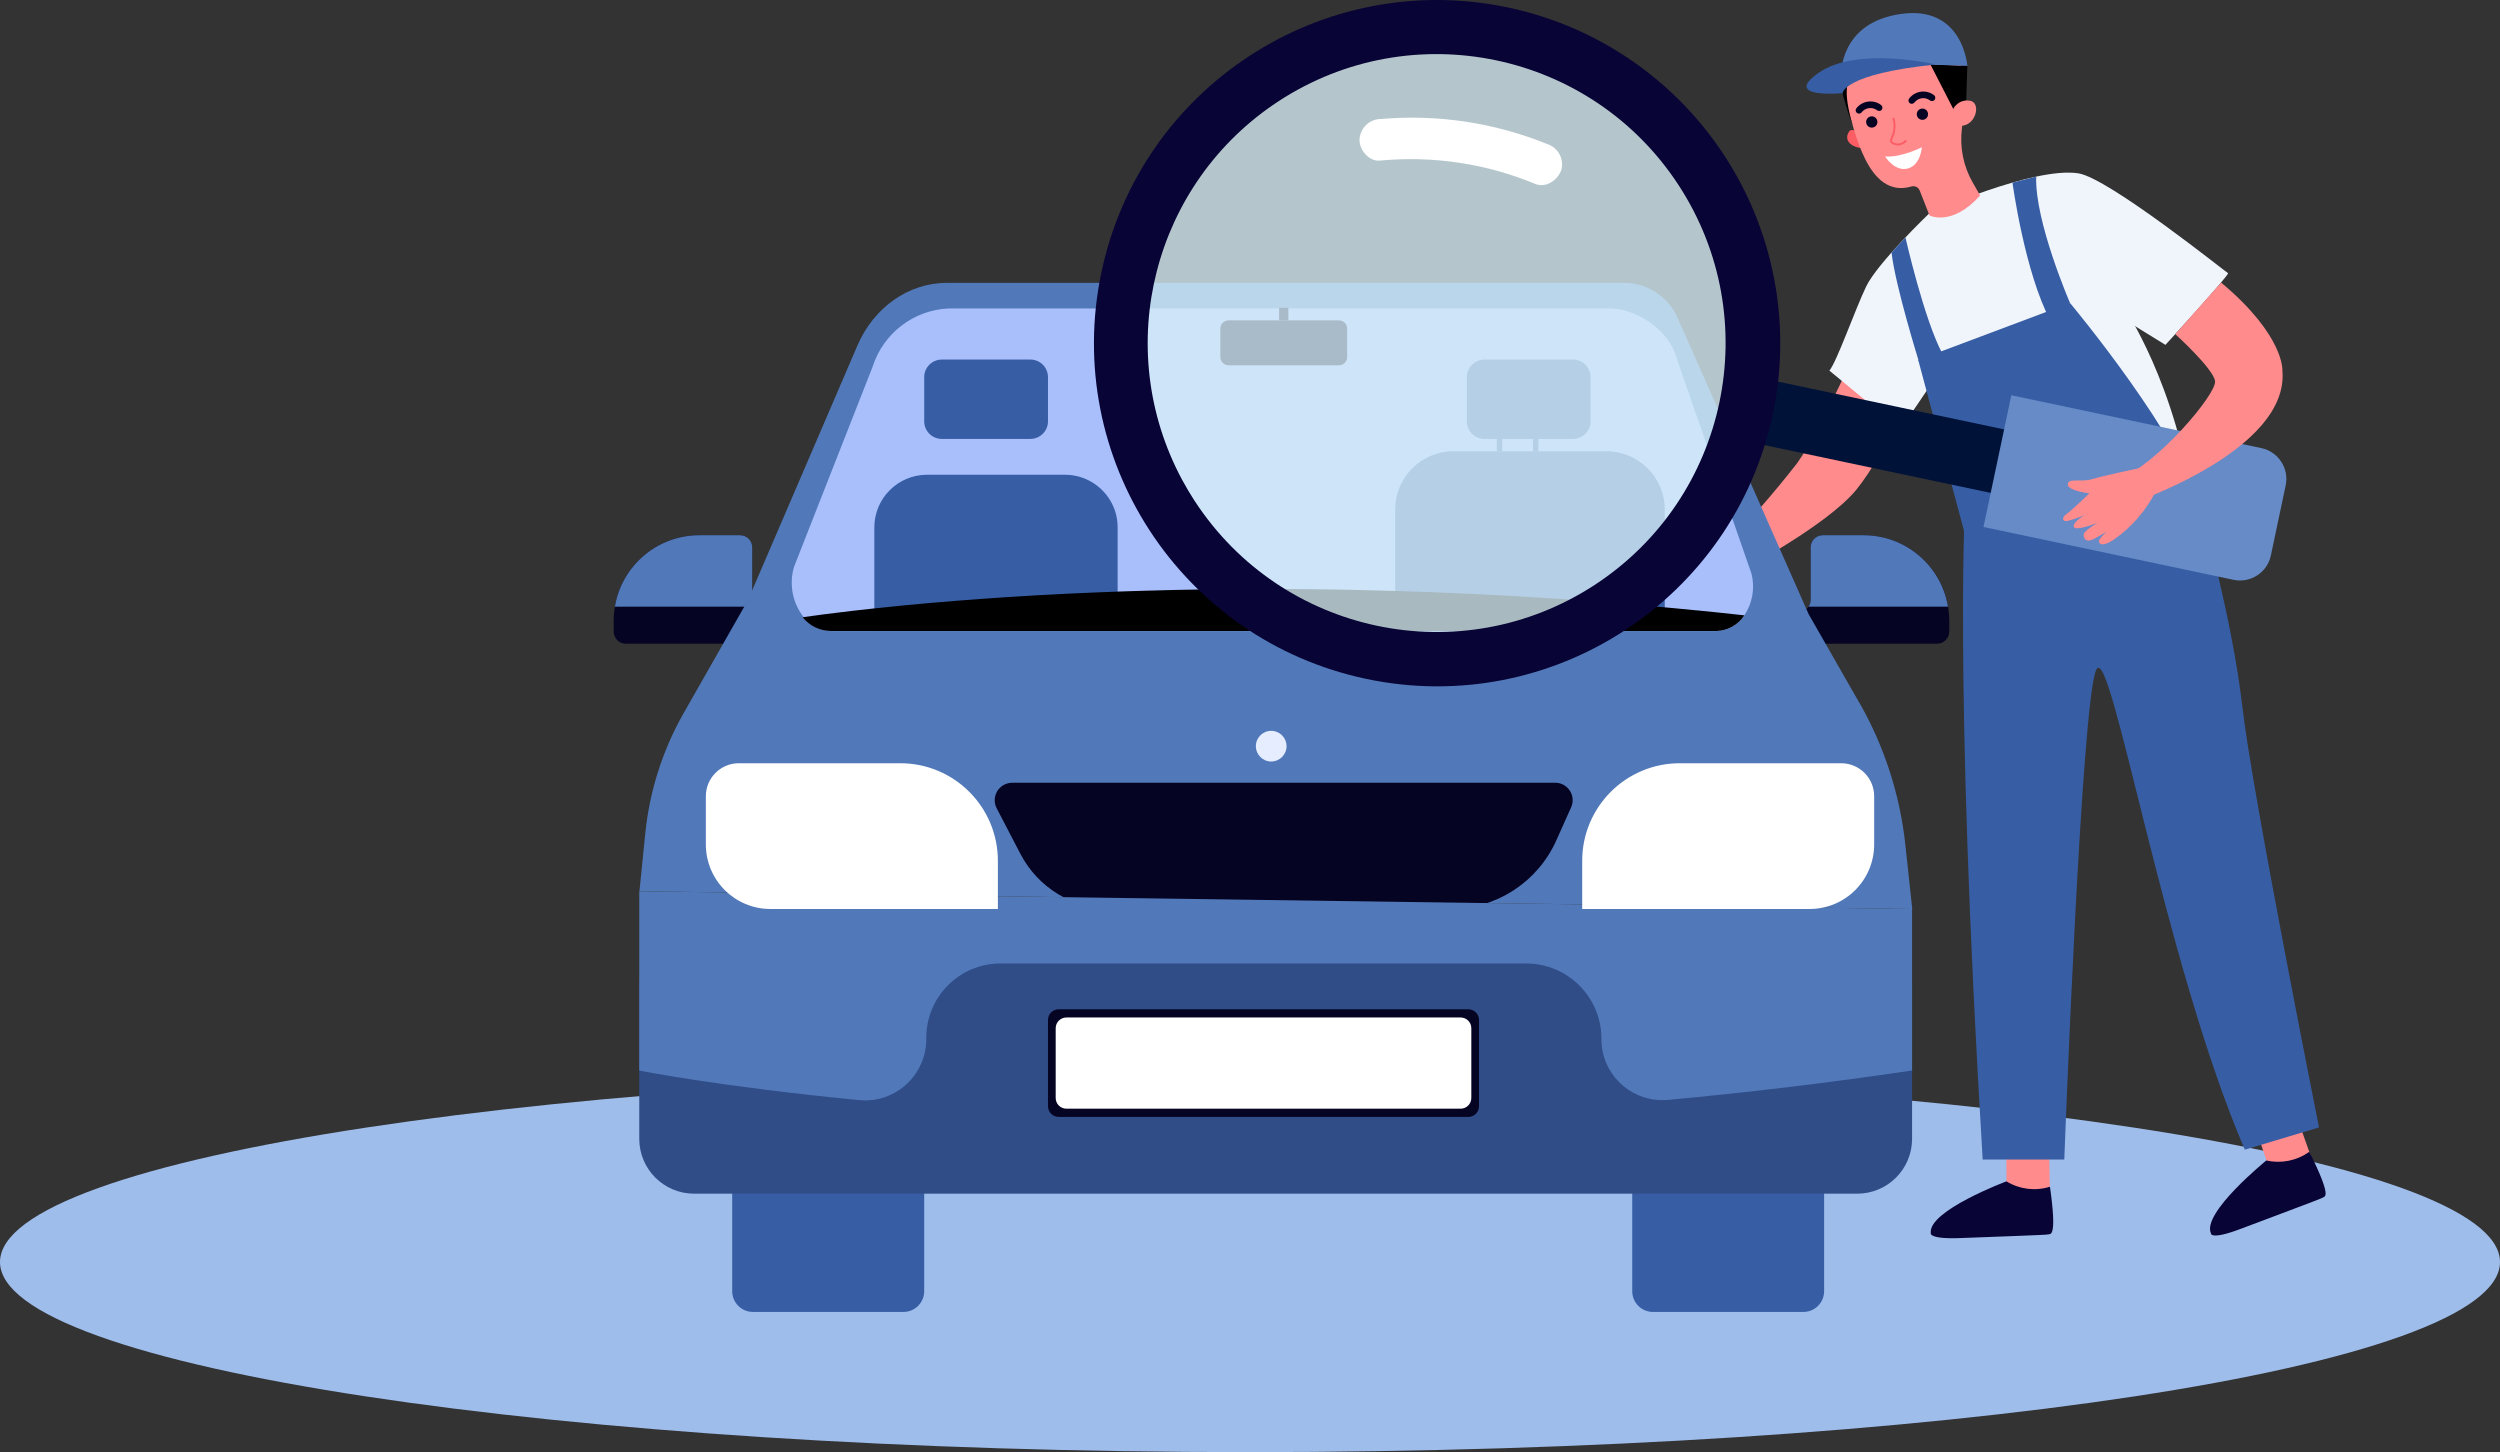 <svg xmlns="http://www.w3.org/2000/svg" xmlns:xlink="http://www.w3.org/1999/xlink" id="Camada_2" viewBox="0 0 422.12 245.19"><rect x="0" y="0" width="422.12" height="245.19" fill="#333333" stroke="none"/><defs><style> .cls-1 { opacity: .77; } .cls-2 { fill: #a9bffc; } .cls-3 { fill: #f0f5fc; } .cls-4 { fill: #fff; } .cls-5 { fill: #080435; } .cls-6 { fill: #e5edff; } .cls-7 { fill: #9ebdeb; } .cls-8 { fill: none; } .cls-9 { fill: #060423; } .cls-10 { fill: #fa5d63; } .cls-11 { fill: #ff8b8d; } .cls-12 { fill: #304d88; } .cls-13 { fill: #daf1f8; } .cls-14 { fill: #375ea5; } .cls-15 { clip-path: url(#clippath); } .cls-16 { fill: #5179b9; } .cls-17 { fill: #001238; } .cls-18 { fill: #668bc6; } </style><clipPath id="clippath"><rect class="cls-8" x="189.08" y="4.24" width="107.31" height="107.31"></rect></clipPath></defs><g id="Grupo_3299"><g><path id="Caminho_11500" class="cls-7" d="M422.12,213.09c0-17.73-94.49-32.1-211.06-32.1S0,195.36,0,213.09s94.49,32.1,211.06,32.1,211.06-14.37,211.06-32.1"></path><path id="Caminho_11547" class="cls-11" d="M317.34,50.56s-9.49,21.61-13.9,27.65c-3.95,5.07-8.18,9.91-12.68,14.5l2.96,3.8s14.75-7.76,19.7-13.8,11.64-20.86,11.64-20.86l-7.73-11.29Z"></path><path id="Caminho_11548" class="cls-11" d="M338.69,188.65s.16,10.89.07,11.04.79,1.52.79,1.52l3.43.61,3.13-1.44s-.28-10.12.05-11.71-7.49-.02-7.49-.02"></path><path id="Caminho_11549" class="cls-5" d="M346.12,200.38c-2.46.77-5.14.44-7.34-.91,0,0-13.18,4.94-12.77,8.69,0,0-.56,1.12,5.15.88s14.58-.5,14.82-.63,1.36.47.15-8.04"></path><path id="Caminho_11550" class="cls-11" d="M379.4,186.39s3.6,10.27,3.57,10.45,1.23,1.19,1.23,1.19l3.45-.51,2.51-2.36s-3.47-9.51-3.66-11.13-7.1,2.36-7.1,2.36"></path><path id="Caminho_11551" class="cls-5" d="M389.92,194.47c-2.09,1.51-4.73,2.05-7.25,1.47,0,0-10.93,8.86-9.36,12.3,0,0-.18,1.24,5.16-.8s13.67-5.09,13.86-5.29,1.44.02-2.41-7.67"></path><path id="Caminho_11552" class="cls-14" d="M371.86,86.77l-39.96-3.89s-2.12,30.08,2.87,112.91h13.78s2.92-78.28,5.43-82.77,11.27,48.95,25.05,81.1l12.53-3.76s-11.27-56.37-12.94-70.99-6.75-32.6-6.75-32.6"></path><path id="Caminho_11553" class="cls-11" d="M290.76,92.71s-6.09,1.88-7.88,2.62-4.07.13-4.01,1.25,3.77,1.17,3.77,1.17c0,0-2.55,2.99-3.48,3.8s-.58,1.4.18,1.21c.98-.35,1.93-.77,2.84-1.27,0,0-1.99,1.39-1.64,2.16s3.92-1.08,3.92-1.08c0,0-2.14,1.58-2.16,2.14s.37,1.62,1.97.53,1.86-1.28,1.86-1.28c-.44.45-.82.95-1.14,1.49-.15.45.36,1.47,2.57-.39,2.71-2.31,4.82-5.25,6.14-8.56l-2.96-3.8Z"></path><path id="Caminho_11554" class="cls-3" d="M358.54,51.77s9.05,13.04,11.9,34.54l-13.68-11.84s-10.99-13.25-11.19-14.56-2.36-11.02-1.88-12.23,2.64-4.67,2.64-4.67l12.2,8.76Z"></path><path id="Caminho_11555" class="cls-3" d="M325.79,35.99s-8.78,8.4-10.69,12.38-4.94,12.67-6.21,14.21l12.01,9.91,4.45-6.56,32.86-12.27,7.42,4.57s10.93-11.92,10.56-12.11-20.16-16.05-25.25-16.85c-7.57-1.19-25.15,6.71-25.15,6.71"></path><path id="Caminho_11556" class="cls-14" d="M323.89,60.78l7.73,28.86s43.27,9.63,40.24-2.88-22.34-35.6-22.34-35.6l-25.62,9.62Z"></path><path id="Caminho_11557" class="cls-14" d="M327.75,63.01l19.9-9.03,7.11,15.67-7.86,9.12-12.04-.09-7.1-15.66Z"></path><path id="Caminho_11558" class="cls-10" d="M313.87,22.41s-1.22-.9-1.66-.19c-1.13,1.8,1.02,2.8,2.2,2.77l-.54-2.58Z"></path><path id="Caminho_11559" class="cls-11" d="M311.92,18.18h.01c-.05-.12-.1-.24-.15-.37-1.94-5.33.8-11.22,6.12-13.16,5.33-1.94,11.22.8,13.16,6.12.49,1.35.7,2.8.6,4.24-.07,2.58-.15,4.8-.4,6.71-.39,3.16.25,6.36,1.84,9.12l1.24,2.17c-4.77,5.32-8.55,3.37-8.55,3.37l-1.66-4.22c-.22-.55-.82-.84-1.39-.67h-.01c-7.52,2.2-9.61-10-10.82-13.31"></path><path id="Caminho_11560" class="cls-9" d="M323.7,19.61c-.18-.5.07-1.04.57-1.22.5-.18,1.04.07,1.22.57.18.5-.07,1.04-.57,1.22-.49.18-1.04-.07-1.22-.57,0,0,0,0,0,0"></path><path id="Caminho_11561" class="cls-9" d="M315.15,20.92c-.18-.5.07-1.04.57-1.22.5-.18,1.04.07,1.22.57.18.5-.07,1.04-.57,1.22-.5.18-1.04-.07-1.22-.57,0,0,0,0,0,0"></path><path id="Caminho_11562" class="cls-9" d="M326.41,17.04c.29-.11.44-.43.33-.72-.03-.09-.09-.18-.17-.24-1.29-1-3.15-.77-4.17.5-.22.22-.21.57,0,.79s.57.21.79,0c0,0,.01-.01.02-.02.62-.84,1.8-1.03,2.64-.41,0,0,0,0,.01,0,.15.12.36.16.55.09"></path><path id="Caminho_11563" class="cls-9" d="M317.48,18.71c.1-.03.18-.09.24-.17.19-.24.16-.59-.08-.79-1.29-1-3.15-.77-4.17.5-.21.23-.19.58.04.79.22.2.56.19.78-.02.62-.84,1.8-1.03,2.64-.41,0,0,0,0,.01,0,.15.12.36.16.54.09"></path><path id="Caminho_11564" d="M332.18,11.12l-.24,7.48-1.88.29-4.12-8.03,6.24.26Z"></path><path id="Caminho_11565" class="cls-11" d="M329.71,18.77c.05-.37.22-.71.5-.95.69-.77,1.76-1.05,2.74-.72,1.62.75.38,4.76-2.54,4.06,0,0-.92-.43-.7-2.39"></path><path id="Caminho_11566" class="cls-10" d="M320.28,24.55c.61.06,1.21-.18,1.62-.65.06-.07.04-.18-.03-.23,0,0,0,0,0,0-.07-.06-.18-.04-.23.03-.46.52-1.21.68-1.84.39-.19-.08-.3-.15-.33-.23-.04-.11.03-.29.14-.55.48-1.04.57-2.21.27-3.32-.03-.09-.12-.14-.21-.11-.08.02-.13.1-.12.18.29,1.04.2,2.14-.25,3.11-.13.32-.24.57-.14.8.11.2.29.35.51.41.19.08.39.13.6.16"></path><path id="Caminho_11567" class="cls-4" d="M324.5,24.86s-3.5,1.79-6.21,1.55c0,0,1.6,2.61,3.81,2.05s2.4-3.6,2.4-3.6"></path><path id="Caminho_11568" d="M312.11,13.86s-1.03,1.48.76,7.46c0,0-2.4-6.48-1.94-7.46s1.17,0,1.17,0"></path><path id="Caminho_11569" class="cls-16" d="M310.88,12.66s-.37-8.84,10.11-10.31,11.19,8.77,11.19,8.77c0,0-7.58-.3-9.08-.17s-12.21,1.72-12.21,1.72"></path><path id="Caminho_11570" class="cls-14" d="M326.91,10.89s-13.24-3.13-19.75,1.35,3.97,3.49,3.97,3.49c0,0,0-3.23,15.77-4.85"></path><path id="Caminho_11571" class="cls-14" d="M324.05,61.21s-4.03-12.91-4.67-18.57l2.35-2.56s3.12,13.81,6.26,19.68l-3.94,1.45Z"></path><path id="Caminho_11572" class="cls-14" d="M349.52,51.16s-5.98-13.79-5.71-21.34l-4.01,1.01s2.04,15.11,6.41,23.33l3.31-3Z"></path><path id="Caminho_11573" class="cls-9" d="M300.61,107.19l.16.33c.34.71,1.06,1.16,1.85,1.17h24.46c1.13,0,2.05-.92,2.05-2.05v-1.8c0-7.99-6.48-14.46-14.47-14.47h-6.87c-1.13,0-2.05.92-2.05,2.05h0v8.85c0,.42-.13.83-.37,1.18h0c-.21.3-.5.54-.84.69l-2.91,1.3c-1.03.46-1.5,1.67-1.04,2.71,0,.02.02.03.02.05"></path><path id="Caminho_11574" class="cls-16" d="M305.37,102.44h23.55c-1.17-6.97-7.2-12.07-14.27-12.07h-6.87c-1.13,0-2.05.92-2.05,2.05h0v8.85c0,.42-.13.83-.37,1.18"></path><path id="Caminho_11575" class="cls-9" d="M132.14,107.19l-.16.33c-.34.71-1.06,1.16-1.85,1.17h-24.46c-1.13,0-2.05-.92-2.05-2.05v-1.8c0-7.99,6.48-14.47,14.46-14.47h6.87c1.13,0,2.05.92,2.05,2.05v8.85c0,.42.13.83.37,1.18h0c.21.3.5.54.84.69l2.91,1.3c1.03.46,1.5,1.67,1.03,2.71,0,.02-.01.03-.02.05"></path><path id="Caminho_11576" class="cls-16" d="M313.98,118.73l-8.6-15.04-21.99-49.74c-1.48-3.66-5-6.09-8.94-6.19h-114.57c-6.45,0-12.33,4.12-15.11,10.59l-18.47,42.97-10.94,19.22c-3.5,6.19-5.68,13.04-6.4,20.12l-.99,9.82,214.91,3.01-1.15-10.7c-.89-8.47-3.52-16.66-7.73-24.06"></path><path id="Caminho_11577" class="cls-9" d="M170.92,132.16h91.67c1.63,0,2.95,1.32,2.95,2.95,0,.42-.09.83-.26,1.21l-2.5,5.58c-3.15,7.05-10.16,11.59-17.88,11.59h-57.26c-6.45,0-12.37-3.59-15.35-9.32l-4-7.69c-.75-1.45-.19-3.23,1.26-3.98.42-.22.89-.33,1.36-.33"></path><path id="Caminho_11578" class="cls-14" d="M152.54,221.52h-25.4c-1.94,0-3.51-1.57-3.51-3.51h0v-39.48c0-1.94,1.57-3.5,3.51-3.51h25.4c1.94,0,3.5,1.57,3.51,3.51v39.48c0,1.94-1.57,3.51-3.51,3.51"></path><path id="Caminho_11579" class="cls-14" d="M304.5,221.52h-25.4c-1.94,0-3.5-1.57-3.5-3.51h0v-39.48c0-1.94,1.57-3.5,3.5-3.51h25.4c1.94,0,3.5,1.57,3.5,3.51v39.48c0,1.94-1.57,3.51-3.5,3.51"></path><path id="Caminho_11580" class="cls-12" d="M313.61,201.55H117.18c-5.1-.01-9.23-4.14-9.24-9.24v-25.63c.01-5.1,4.14-9.23,9.24-9.24h196.43c5.1.01,9.23,4.14,9.24,9.24v25.63c-.01,5.1-4.14,9.23-9.24,9.24"></path><path id="Caminho_11581" class="cls-16" d="M322.85,153.49v27.26c-14.19,2.11-27.95,3.74-41.21,4.96-5.66.52-10.68-3.64-11.2-9.31-.03-.35-.05-.7-.04-1.05h0c-.02-6.99-5.68-12.65-12.67-12.67h-88.8c-6.92,0-12.53,5.62-12.53,12.54,0,.04,0,.09,0,.13h0c.07,5.7-4.5,10.38-10.21,10.45-.37,0-.75-.01-1.12-.05-23.62-2.29-37.13-4.99-37.13-4.99v-30.27l214.91,3Z"></path><path id="Caminho_11582" class="cls-2" d="M294.52,103.91c-1.03,1.6-2.79,2.59-4.7,2.64h-149.42c-1.84-.03-3.57-.89-4.7-2.34-1.88-2.39-2.49-5.54-1.64-8.47l13.29-33.84c1.8-5.64,6.93-9.56,12.85-9.82h111.56c4.36,0,10.14,3.49,11.39,8.58l12.59,36.22c.61,2.41.16,4.97-1.22,7.03"></path><path id="Caminho_11583" class="cls-9" d="M247.92,188.59h-69.16c-1,0-1.81-.81-1.81-1.81v-14.56c0-1,.81-1.81,1.81-1.81h69.16c1,0,1.81.81,1.81,1.81v14.56c0,1-.81,1.81-1.81,1.81h0"></path><path id="Caminho_11584" class="cls-4" d="M246.62,187.2h-66.56c-1,0-1.81-.81-1.81-1.81v-11.78c0-1,.81-1.81,1.81-1.81h66.56c1,0,1.81.81,1.81,1.81v11.78c0,1-.81,1.81-1.81,1.81"></path><path id="Caminho_11585" class="cls-16" d="M127.38,102.44h-23.56c1.17-6.97,7.2-12.07,14.27-12.07h6.87c1.13,0,2.05.92,2.05,2.05v8.85c0,.42.13.83.37,1.18"></path><path id="Caminho_11586" class="cls-4" d="M305.55,153.48h-38.4v-8.13c0-9.1,7.38-16.48,16.48-16.48h27.25c3.08,0,5.57,2.5,5.57,5.57v8.13c0,6.03-4.88,10.91-10.91,10.91"></path><path id="Caminho_11587" class="cls-4" d="M130.09,153.48h38.4v-8.13c0-9.1-7.38-16.48-16.48-16.48h-27.26c-3.08,0-5.57,2.5-5.57,5.57v8.13c0,6.03,4.88,10.91,10.91,10.91h0"></path><path id="Caminho_11588" class="cls-6" d="M212.05,125.99c0-1.43,1.16-2.59,2.59-2.59,1.43,0,2.59,1.16,2.59,2.59,0,1.43-1.16,2.59-2.59,2.59-1.43,0-2.59-1.16-2.59-2.59h0"></path><path id="Caminho_11589" class="cls-14" d="M188.71,89.03v17.52h-41.08v-17.52c.01-4.89,3.97-8.85,8.87-8.87h23.35c1.06,0,2.12.19,3.11.57,2.53.96,4.49,3.02,5.33,5.59.28.87.42,1.78.42,2.7"></path><path id="Caminho_11590" class="cls-14" d="M281.09,86.01v20.54h-45.52v-20.54c0-.91.13-1.82.38-2.7,1.22-4.21,5.06-7.11,9.44-7.12h25.88c5.42.02,9.81,4.4,9.82,9.82"></path><path id="Caminho_11591" class="cls-14" d="M265.61,74.11h-14.98c-1.63,0-2.95-1.33-2.96-2.96v-7.48c0-1.63,1.33-2.95,2.96-2.96h14.98c1.63,0,2.96,1.33,2.96,2.96v7.48c0,1.63-1.33,2.95-2.96,2.96"></path><path id="Caminho_11592" class="cls-14" d="M173.99,74.11h-14.98c-1.63,0-2.95-1.33-2.96-2.96v-7.48c0-1.63,1.33-2.95,2.96-2.96h14.98c1.63,0,2.95,1.33,2.96,2.96v7.48c0,1.63-1.33,2.95-2.96,2.96"></path><path id="Caminho_11593" d="M286.54,103.07c-1.23-.12-2.46-.24-3.68-.36l-1.09-.1-1.85-.17c-1.72-.16-3.44-.31-5.14-.45l-.54-.04c-.95-.08-1.9-.16-2.85-.23-3.65-.29-7.25-.54-10.79-.77-3.42-.22-6.78-.41-10.1-.58l-1.6-.08-1.11-.05h-.24c-.61-.04-1.21-.07-1.82-.09-3.08-.13-6.1-.25-9.08-.34-.2,0-.41-.01-.61-.02-2.65-.08-5.26-.15-7.83-.2-.76-.02-1.51-.03-2.26-.04-2.72-.05-5.4-.08-8.02-.09h-1.11c-1.41-.01-2.81-.01-4.19-.01-1.06,0-2.1,0-3.14.01h-.51c-.71,0-1.41.01-2.11.02-1.18.01-2.34.02-3.49.04-3.42.05-6.74.12-9.95.22-1.12.03-2.23.07-3.33.1l-1.13.04c-1.15.04-2.28.08-3.4.13l-.5.02-.66.03c-.63.03-1.25.05-1.86.08-.68.03-1.35.06-2.02.09-7.22.35-13.72.78-19.41,1.24-3.08.25-5.93.5-8.53.75-1.74.17-3.37.34-4.88.5-1.36.14-2.62.29-3.8.42-3.68.43-6.44.8-8.19,1.05l-.19.03c1.14,1.44,2.87,2.29,4.7,2.32h149.6c1.91-.05,3.67-1.04,4.7-2.64-2.68-.3-5.35-.58-7.98-.84"></path><rect id="Ret&#xE2;ngulo_2194" class="cls-14" x="252.73" y="73.92" width=".93" height="2.28"></rect><rect id="Ret&#xE2;ngulo_2195" class="cls-14" x="258.83" y="73.92" width=".93" height="2.28"></rect><path id="Caminho_11594" class="cls-9" d="M226.08,61.68h-18.64c-.77,0-1.38-.62-1.39-1.39v-4.81c0-.77.62-1.38,1.39-1.39h18.64c.77,0,1.38.62,1.39,1.39v4.81c0,.77-.62,1.38-1.39,1.39"></path><rect id="Ret&#xE2;ngulo_2196" class="cls-9" x="215.98" y="51.97" width="1.56" height="2.12"></rect><g id="Grupo_3295" class="cls-1"><g id="Grupo_3294"><g class="cls-15"><g id="Grupo_3293"><path id="Caminho_11595" class="cls-13" d="M268.1,105.16c26.1-14.01,35.9-46.53,21.89-72.64S243.46-3.38,217.36,10.63c-26.1,14.01-35.9,46.53-21.89,72.64h0c14.01,26.1,46.53,35.9,72.64,21.89"></path></g></g></g></g><rect id="Ret&#xE2;ngulo_2198" class="cls-17" x="315.03" y="48.09" width="10.96" height="52.47" transform="translate(181.54 372.55) rotate(-78.07)"></rect><path id="Caminho_11596" class="cls-18" d="M383.43,93.8l2.5-11.83c.61-2.88-1.23-5.7-4.11-6.31l-42.21-8.92-4.7,22.24,42.21,8.92c2.87.61,5.7-1.23,6.31-4.1,0,0,0,0,0,0"></path><path id="Caminho_11597" class="cls-5" d="M299.35,69.86c-6.58,31.31-37.3,51.36-68.61,44.78-31.31-6.58-51.36-37.3-44.78-68.61C192.54,14.72,223.25-5.33,254.57,1.25c16.74,3.52,31.07,14.25,39.15,29.33,6.44,12.02,8.44,25.93,5.64,39.28M201.73,84.6c14.73,22.56,44.96,28.9,67.52,14.17,22.56-14.73,28.9-44.96,14.17-67.52-14.73-22.56-44.96-28.9-67.52-14.17-21.19,13.84-28.28,41.59-16.32,63.9.66,1.23,1.38,2.44,2.15,3.63"></path><path id="Caminho_11598" class="cls-4" d="M233.21,20.09c9.56-.82,19.17.63,28.06,4.24,1.83.6,2.86,2.53,2.35,4.38-.58,1.66-2.56,3.09-4.38,2.35-8.31-3.45-17.34-4.8-26.29-3.94-1.84.16-3.52-1.91-3.39-3.64.13-1.91,1.72-3.4,3.64-3.39"></path><path id="Caminho_11599" class="cls-11" d="M367.29,56.42s6.39,5.78,6.72,7.92-9.9,14.22-16.26,16.54l1.98,4.17s26.83-8.93,25.65-22.46c0,0,.42-5.87-10.35-14.88l-7.74,8.71Z"></path><path id="Caminho_11600" class="cls-11" d="M361.34,79.02s-6.24,1.31-8.09,1.88-4.06-.25-4.11.87,3.65,1.52,3.65,1.52c0,0-2.82,2.75-3.81,3.46s-.71,1.34.07,1.22c1.01-.26,1.99-.59,2.95-1,0,0-2.11,1.2-1.83,2s4-.71,4-.71c0,0-2.28,1.38-2.34,1.93s.22,1.65,1.91.71,1.97-1.11,1.97-1.11c-.48.4-.91.87-1.27,1.38-.19.43.23,1.5,2.6-.15,2.91-2.05,5.28-4.78,6.9-7.95l-2.59-4.06Z"></path></g></g></svg>